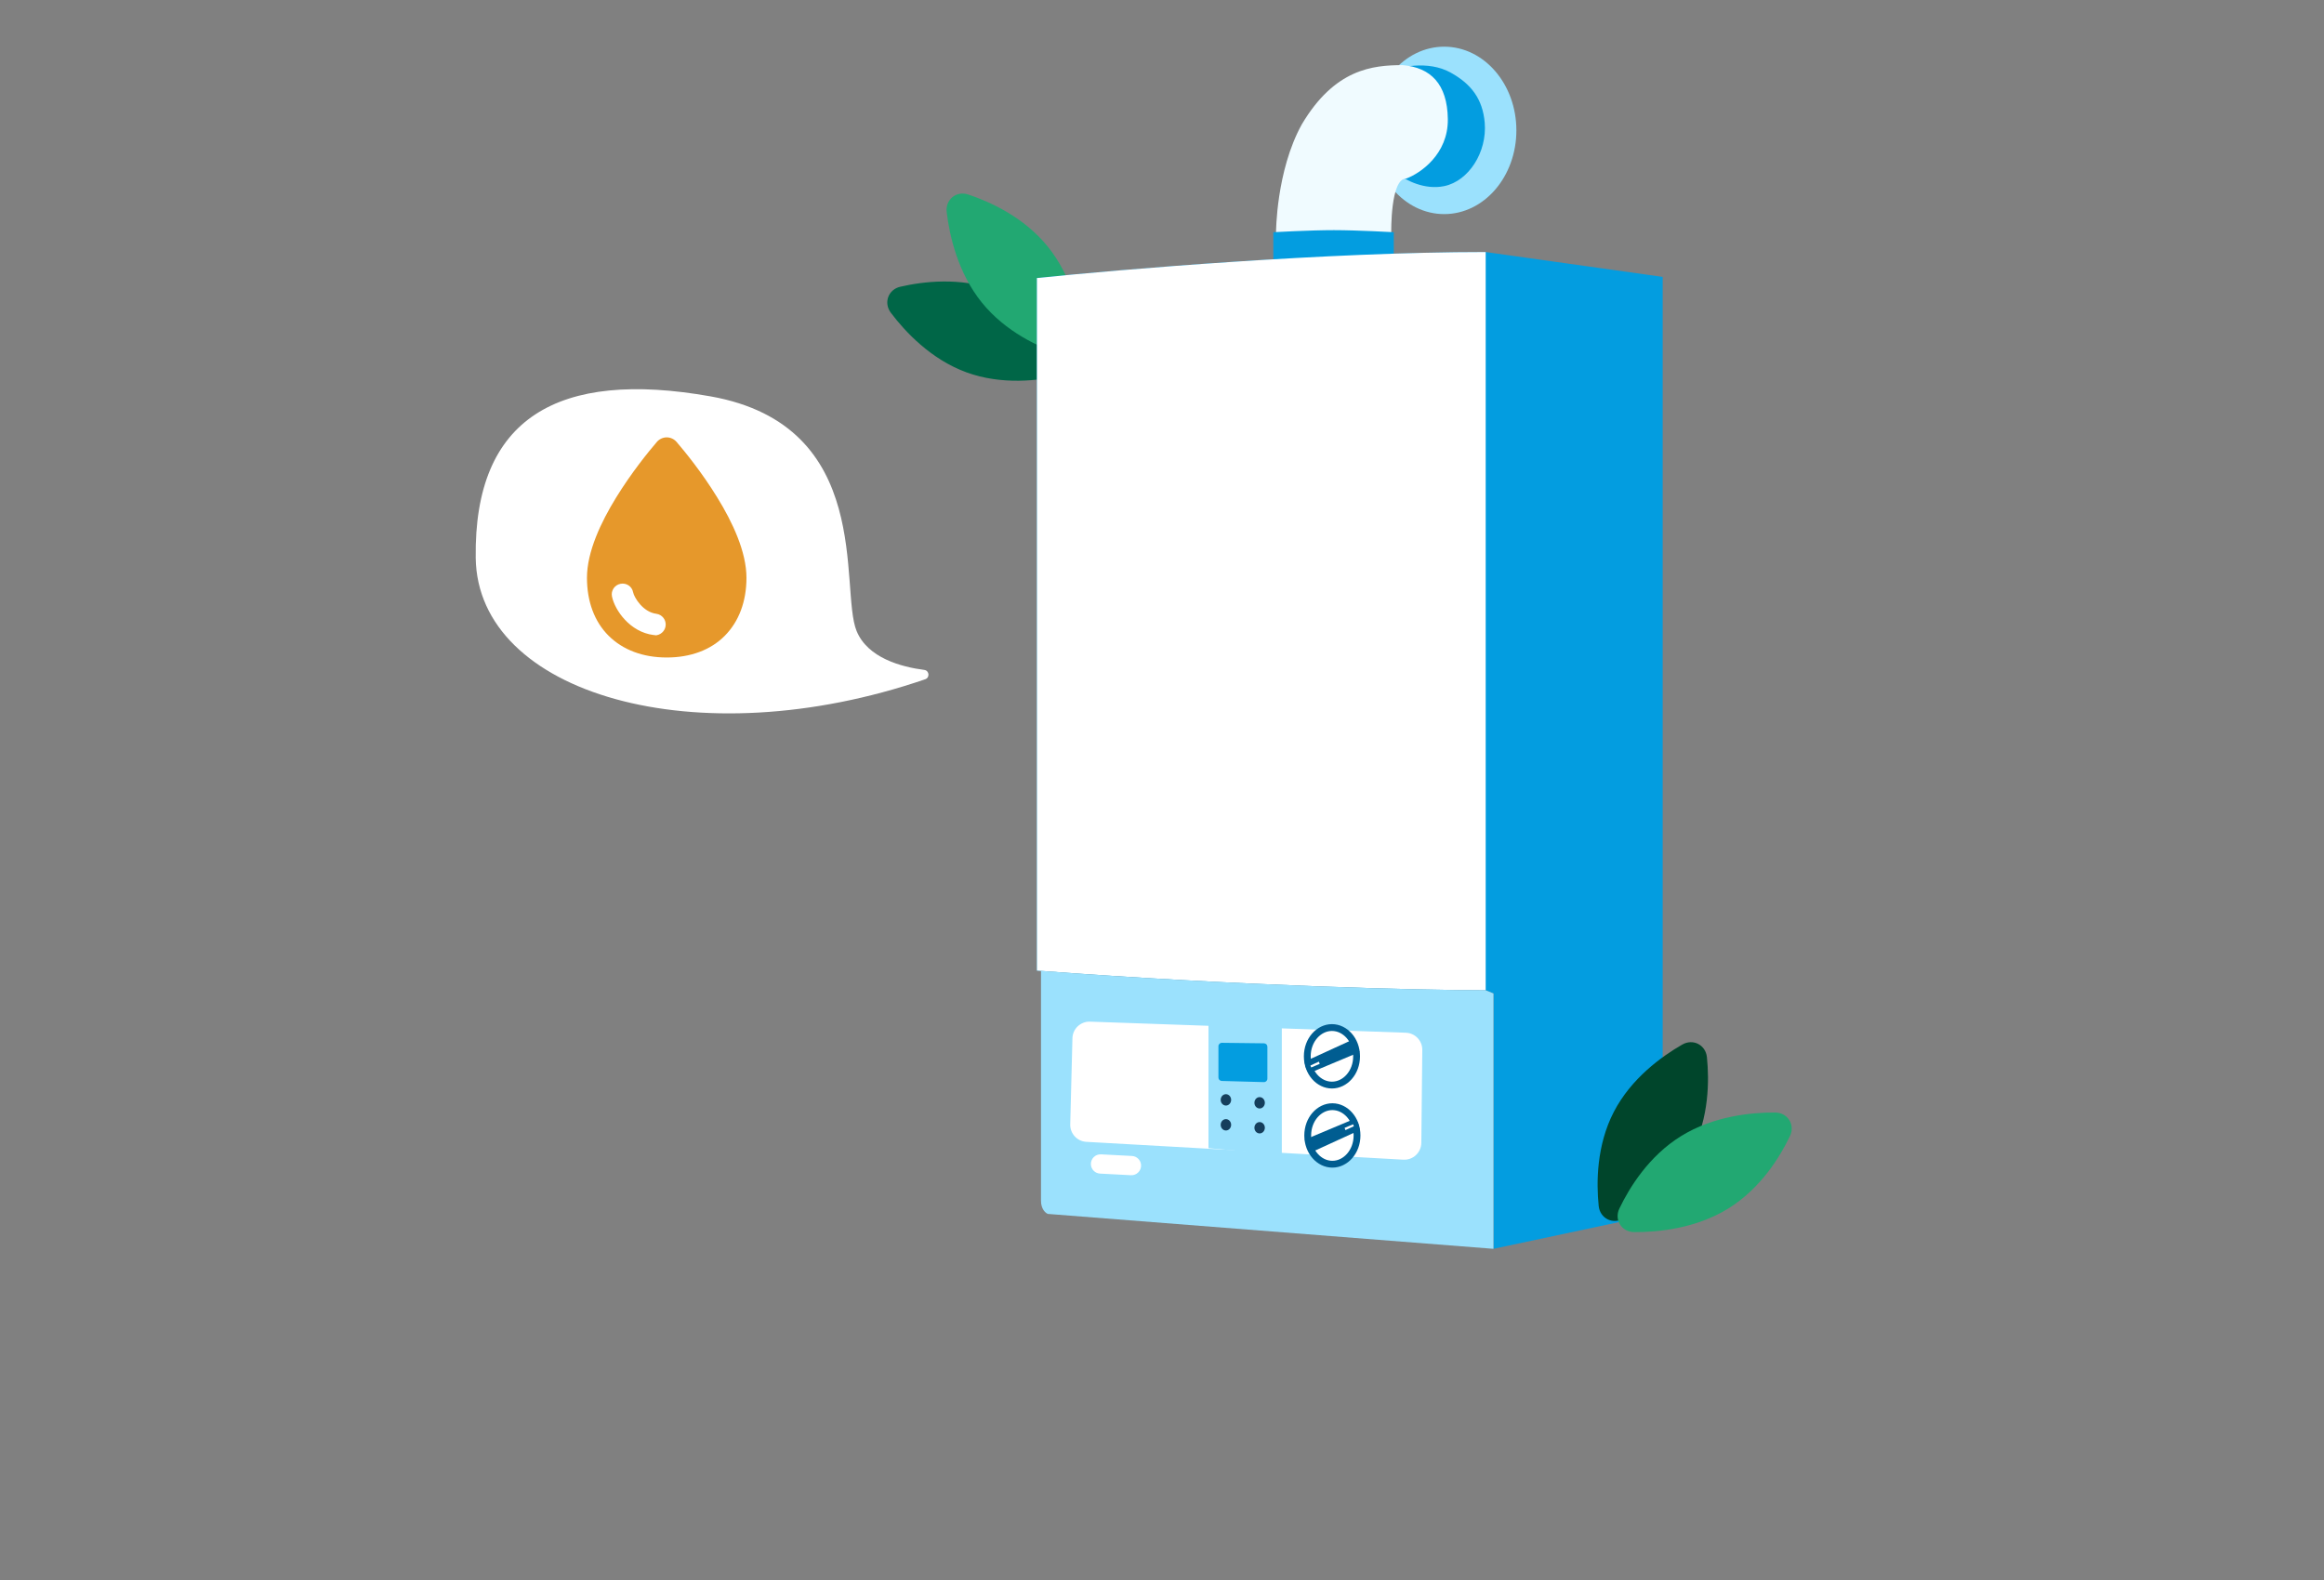 <svg fill="none" height="272" viewBox="0 0 400 272" width="400" xmlns="http://www.w3.org/2000/svg">
<rect x="0" y="0" width="400" height="272" fill="#808080" stroke="none"/>
<path d="M171.329 49.916C177.449 52.162 181.865 56.913 184.314 60.158C185.605 61.868 184.777 64.164 182.689 64.645C178.768 65.549 172.417 66.327 166.319 64.09C160.199 61.844 155.783 57.093 153.334 53.848C152.043 52.138 152.871 49.842 154.958 49.361C158.88 48.457 165.231 47.679 171.329 49.916Z" fill="#006647"></path>
<path d="M168.984 52.074C173.076 57.143 178.863 59.78 182.682 61.054C184.742 61.742 186.653 60.169 186.393 58.013C185.901 53.938 184.471 47.571 180.351 42.467C176.259 37.398 170.472 34.761 166.652 33.486C164.592 32.799 162.681 34.372 162.942 36.527C163.434 40.603 164.863 46.969 168.984 52.074Z" fill="#22A872"></path>
<ellipse cx="12.422" cy="14.411" fill="#9BE1FD" rx="12.422" ry="14.411" transform="matrix(-1 0 0 1 260.995 8.036)"></ellipse>
<path d="M248.563 32.043C245.179 32.736 241.954 31.006 240.765 30.055C240.765 30.055 232.142 15.283 238.471 12.47C240.765 11.451 245.813 10.371 249.634 12.47C253.224 14.443 255.202 17.053 255.546 21.135C255.97 26.175 252.794 31.176 248.563 32.043Z" fill="#039DE0"></path>
<path d="M242.031 30.74C239.286 30.699 239.459 40.044 239.459 40.044H219.626C219.626 40.044 219.626 29.428 224.066 21.404C229.718 11.877 236.237 11.211 241.425 11.211C246.224 11.618 249.116 14.441 249.196 20.496C249.277 26.551 244.453 29.848 242.031 30.74Z" fill="#F0FBFF"></path>
<path d="M239.894 39.975C239.894 39.975 233.614 39.621 229.586 39.62C225.511 39.618 219.159 39.975 219.159 39.975V45.248H239.894V39.975Z" fill="#039DE0"></path>
<path d="M255.714 170.48C255.714 170.48 256.509 170.807 257.05 171.025V214.987L286.175 208.787V47.666L255.714 43.388C228.489 43.388 192.876 46.373 178.473 47.866V167.087C213.268 169.736 244.465 170.453 255.714 170.48Z" fill="#039DE0"></path>
<path d="M255.713 170.48V43.388C228.487 43.388 192.875 46.373 178.472 47.866V167.087C213.267 169.736 244.464 170.453 255.713 170.48Z" fill="white"></path>
<path d="M257.049 171.025L255.713 170.48C244.54 170.453 213.685 169.746 179.173 167.14V206.708C179.173 208.161 179.96 208.826 180.353 208.978L257.049 214.987V171.025Z" fill="#9BE1FD"></path>
<path d="M244.801 180.749C244.818 179.156 243.56 177.841 241.968 177.785L187.62 175.878C185.989 175.82 184.624 177.105 184.583 178.737L184.206 193.564C184.166 195.15 185.392 196.481 186.976 196.57L241.534 199.642C243.206 199.736 244.617 198.415 244.635 196.741L244.801 180.749Z" fill="white"></path>
<path d="M229.324 190.517C227.054 190.517 225.081 192.656 225.081 195.469C225.081 198.281 227.054 200.421 229.324 200.421C231.595 200.421 233.568 198.282 233.568 195.469C233.568 192.656 231.595 190.517 229.324 190.517Z" fill="white" stroke="#005D91" stroke-width="1.174"></path>
<path d="M233.241 192.564L224.577 196.198L225.385 198.511L234.023 194.554C234.023 194.554 233.945 193.866 233.786 193.467C233.635 193.087 233.241 192.564 233.241 192.564Z" fill="#005D91"></path>
<path d="M232.894 193.551L231.432 194.164L231.568 194.554L233.025 193.886L232.894 193.551Z" fill="white"></path>
<path d="M229.25 186.798C231.52 186.798 233.493 184.658 233.493 181.846C233.493 179.033 231.521 176.894 229.25 176.894C226.979 176.894 225.006 179.033 225.006 181.846C225.006 184.659 226.979 186.798 229.25 186.798Z" fill="white" stroke="#005D91" stroke-width="1.174"></path>
<path d="M225.332 184.751L233.996 181.116L233.188 178.803L224.55 182.76C224.55 182.76 224.628 183.448 224.787 183.848C224.938 184.227 225.332 184.751 225.332 184.751Z" fill="#005D91"></path>
<path d="M225.68 183.764L227.141 183.151L227.005 182.761L225.548 183.428L225.68 183.764Z" fill="white"></path>
<path d="M220.623 176.589L208 176.287V197.658L220.623 198.812L220.623 176.589Z" fill="#9BE1FD"></path>
<path d="M218.138 180.195C218.138 179.873 217.879 179.612 217.558 179.608L210.306 179.521C209.979 179.518 209.712 179.782 209.712 180.109V185.502C209.712 185.82 209.965 186.08 210.283 186.089L217.534 186.288C217.865 186.297 218.138 186.031 218.138 185.701L218.138 180.195Z" fill="#039DE0"></path>
<ellipse cx="0.899" cy="0.978" fill="#153E5C" rx="0.899" ry="0.978" transform="matrix(-1 0 0 1 217.703 188.87)"></ellipse>
<ellipse cx="0.899" cy="0.978" fill="#153E5C" rx="0.899" ry="0.978" transform="matrix(-1 0 0 1 217.703 193.166)"></ellipse>
<ellipse cx="0.899" cy="0.978" fill="#153E5C" rx="0.899" ry="0.978" transform="matrix(-1 0 0 1 211.899 188.365)"></ellipse>
<ellipse cx="0.899" cy="0.978" fill="#153E5C" rx="0.899" ry="0.978" transform="matrix(-1 0 0 1 211.899 192.66)"></ellipse>
<path d="M196.397 200.571C196.353 199.723 195.675 199.045 194.827 199.001L189.504 198.724C188.521 198.672 187.709 199.484 187.761 200.467C187.805 201.316 188.483 201.993 189.331 202.037L194.654 202.315C195.637 202.366 196.449 201.555 196.397 200.571Z" fill="white"></path>
<path d="M291.193 198.173C288.201 203.964 282.935 207.751 279.41 209.776C277.552 210.844 275.377 209.735 275.161 207.604C274.753 203.6 274.775 197.201 277.757 191.43C280.75 185.639 286.015 181.852 289.541 179.827C291.399 178.76 293.573 179.869 293.79 182C294.197 186.003 294.175 192.402 291.193 198.173Z" fill="#00452B"></path>
<path d="M289.345 195.577C283.805 199.003 280.465 204.415 278.724 208.046C277.784 210.003 279.106 212.096 281.277 212.107C285.382 212.128 291.878 211.505 297.457 208.054C302.998 204.628 306.337 199.216 308.079 195.585C309.018 193.628 307.696 191.535 305.525 191.524C301.42 191.503 294.925 192.126 289.345 195.577Z" fill="#22A872"></path>
<path d="M159.246 116.935C160.074 116.651 159.955 115.441 159.088 115.329C155.131 114.816 149.333 113.266 147.433 108.624C144.454 101.341 150.625 73.256 122.271 68.231C96.115 63.596 81.548 71.873 81.878 96.042C82.198 119.47 119.849 130.453 159.248 116.935H159.246Z" fill="white"></path>
<path d="M123.455 85.643C120.82 81.339 117.843 77.699 116.44 76.069C116.232 75.823 115.967 75.633 115.682 75.5C115.398 75.367 115.076 75.292 114.753 75.292C114.431 75.292 114.109 75.367 113.824 75.5C113.54 75.633 113.274 75.823 113.066 76.069C111.663 77.699 108.687 81.358 106.051 85.643C103.435 89.889 101.027 94.989 101.027 99.463C101.027 103.559 102.317 107.028 104.762 109.455C107.208 111.881 110.658 113.189 114.753 113.189C118.848 113.189 122.318 111.9 124.744 109.455C127.171 107.009 128.479 103.559 128.479 99.463C128.479 94.989 126.071 89.889 123.455 85.643ZM112.744 109.322C112.744 109.322 112.592 109.322 112.497 109.322C108.421 108.81 105.824 105.056 105.331 102.686C105.122 101.682 105.786 100.696 106.791 100.506C107.795 100.298 108.781 100.942 108.971 101.966C109.16 102.876 110.658 105.36 112.952 105.663C113.976 105.796 114.696 106.725 114.564 107.748C114.45 108.677 113.635 109.379 112.725 109.379L112.744 109.322Z" fill="#E6982B"></path>
</svg>
